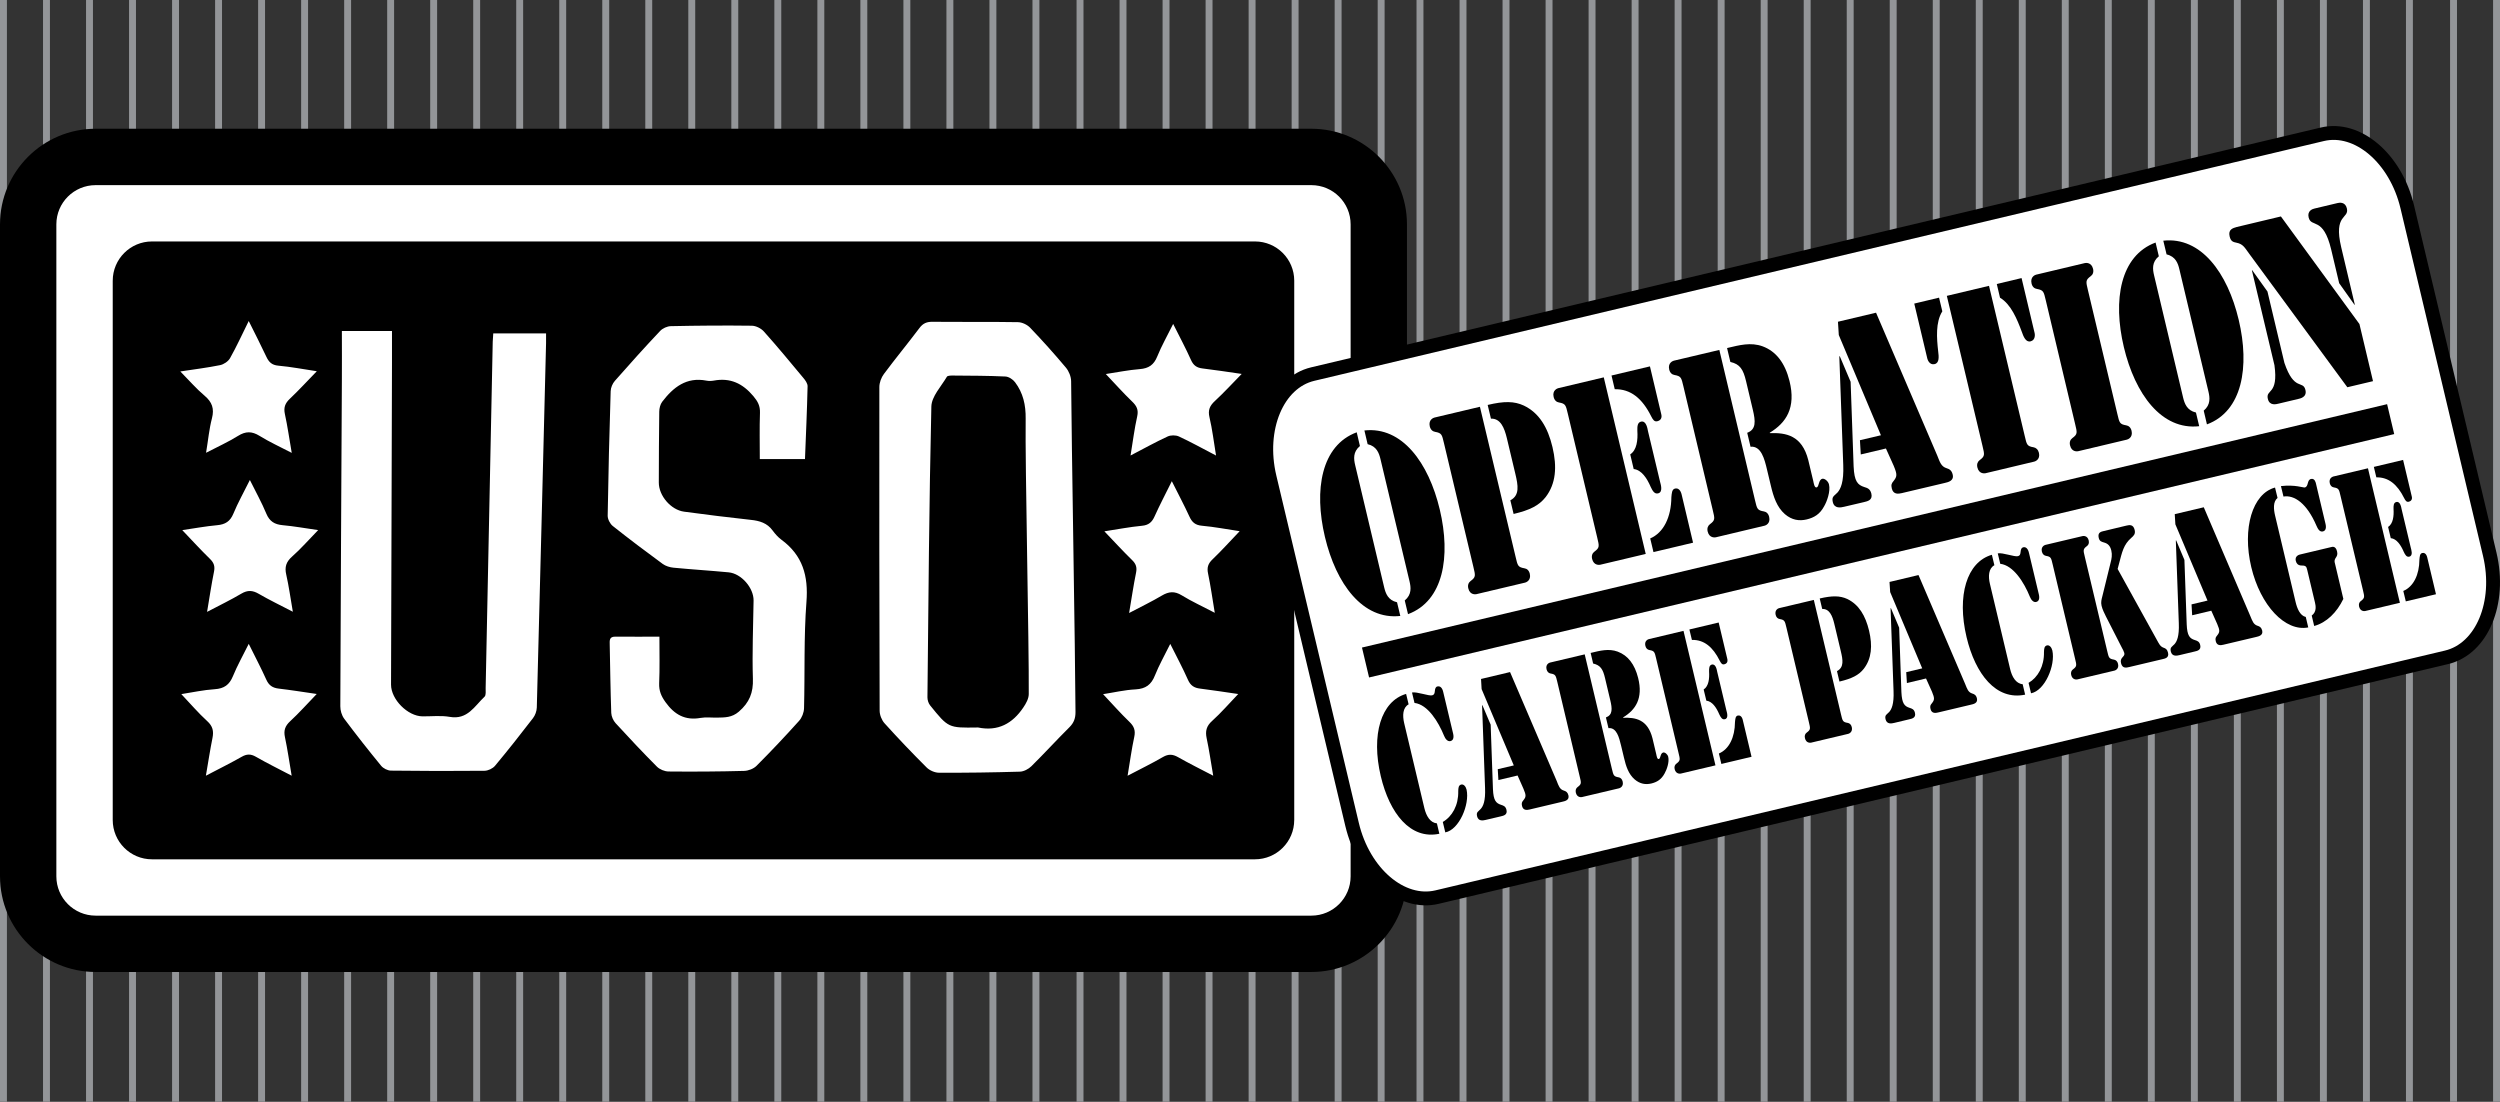 <?xml version="1.0" encoding="utf-8"?>
<!-- Generator: Adobe Illustrator 16.0.4, SVG Export Plug-In . SVG Version: 6.00 Build 0)  -->
<!DOCTYPE svg PUBLIC "-//W3C//DTD SVG 1.1//EN" "http://www.w3.org/Graphics/SVG/1.1/DTD/svg11.dtd">
<svg version="1.1" id="Layer_1" xmlns="http://www.w3.org/2000/svg" xmlns:xlink="http://www.w3.org/1999/xlink" x="0px" y="0px"
	 width="180.5px" height="79.549px" viewBox="0 0 180.5 79.549" enable-background="new 0 0 180.5 79.549" xml:space="preserve">
<rect x="0" y="0" width="180.5" height="79.549" fill="#333333" stroke="none"/>
<g>
	<line fill="none" stroke="#939598" stroke-width="0.5" stroke-miterlimit="10" x1="0.25" y1="0" x2="0.25" y2="79.549"/>
	<line fill="none" stroke="#939598" stroke-width="0.5" stroke-miterlimit="10" x1="3.356" y1="0" x2="3.356" y2="79.549"/>
	<line fill="none" stroke="#939598" stroke-width="0.5" stroke-miterlimit="10" x1="6.462" y1="0" x2="6.462" y2="79.549"/>
	<line fill="none" stroke="#939598" stroke-width="0.5" stroke-miterlimit="10" x1="9.567" y1="0" x2="9.567" y2="79.549"/>
	<line fill="none" stroke="#939598" stroke-width="0.5" stroke-miterlimit="10" x1="12.674" y1="0" x2="12.674" y2="79.549"/>
	<line fill="none" stroke="#939598" stroke-width="0.5" stroke-miterlimit="10" x1="15.78" y1="0" x2="15.78" y2="79.549"/>
	<line fill="none" stroke="#939598" stroke-width="0.5" stroke-miterlimit="10" x1="18.886" y1="0" x2="18.886" y2="79.549"/>
	<line fill="none" stroke="#939598" stroke-width="0.5" stroke-miterlimit="10" x1="21.992" y1="0" x2="21.992" y2="79.549"/>
	<line fill="none" stroke="#939598" stroke-width="0.5" stroke-miterlimit="10" x1="25.099" y1="0" x2="25.099" y2="79.549"/>
	<line fill="none" stroke="#939598" stroke-width="0.5" stroke-miterlimit="10" x1="28.204" y1="0" x2="28.204" y2="79.549"/>
	<line fill="none" stroke="#939598" stroke-width="0.5" stroke-miterlimit="10" x1="31.31" y1="0" x2="31.31" y2="79.549"/>
	<line fill="none" stroke="#939598" stroke-width="0.5" stroke-miterlimit="10" x1="34.416" y1="0" x2="34.416" y2="79.549"/>
	<line fill="none" stroke="#939598" stroke-width="0.5" stroke-miterlimit="10" x1="37.521" y1="0" x2="37.521" y2="79.549"/>
	<line fill="none" stroke="#939598" stroke-width="0.5" stroke-miterlimit="10" x1="40.628" y1="0" x2="40.628" y2="79.549"/>
	<line fill="none" stroke="#939598" stroke-width="0.5" stroke-miterlimit="10" x1="43.734" y1="0" x2="43.734" y2="79.549"/>
	<line fill="none" stroke="#939598" stroke-width="0.5" stroke-miterlimit="10" x1="46.84" y1="0" x2="46.84" y2="79.549"/>
	<line fill="none" stroke="#939598" stroke-width="0.5" stroke-miterlimit="10" x1="49.945" y1="0" x2="49.945" y2="79.549"/>
	<line fill="none" stroke="#939598" stroke-width="0.5" stroke-miterlimit="10" x1="53.052" y1="0" x2="53.052" y2="79.549"/>
	<line fill="none" stroke="#939598" stroke-width="0.5" stroke-miterlimit="10" x1="56.158" y1="0" x2="56.158" y2="79.549"/>
	<line fill="none" stroke="#939598" stroke-width="0.5" stroke-miterlimit="10" x1="59.265" y1="0" x2="59.265" y2="79.549"/>
	<line fill="none" stroke="#939598" stroke-width="0.5" stroke-miterlimit="10" x1="62.369" y1="0" x2="62.369" y2="79.549"/>
	<line fill="none" stroke="#939598" stroke-width="0.5" stroke-miterlimit="10" x1="65.476" y1="0" x2="65.476" y2="79.549"/>
	<line fill="none" stroke="#939598" stroke-width="0.5" stroke-miterlimit="10" x1="68.582" y1="0" x2="68.582" y2="79.549"/>
	<line fill="none" stroke="#939598" stroke-width="0.5" stroke-miterlimit="10" x1="71.688" y1="0" x2="71.688" y2="79.549"/>
	<line fill="none" stroke="#939598" stroke-width="0.5" stroke-miterlimit="10" x1="74.794" y1="0" x2="74.794" y2="79.549"/>
	<line fill="none" stroke="#939598" stroke-width="0.5" stroke-miterlimit="10" x1="77.978" y1="0" x2="77.978" y2="79.549"/>
	<line fill="none" stroke="#939598" stroke-width="0.5" stroke-miterlimit="10" x1="81.082" y1="0" x2="81.082" y2="79.549"/>
	<line fill="none" stroke="#939598" stroke-width="0.5" stroke-miterlimit="10" x1="84.188" y1="0" x2="84.188" y2="79.549"/>
	<line fill="none" stroke="#939598" stroke-width="0.5" stroke-miterlimit="10" x1="87.294" y1="0" x2="87.294" y2="79.549"/>
	<line fill="none" stroke="#939598" stroke-width="0.5" stroke-miterlimit="10" x1="90.401" y1="0" x2="90.401" y2="79.549"/>
	<line fill="none" stroke="#939598" stroke-width="0.5" stroke-miterlimit="10" x1="93.507" y1="0" x2="93.507" y2="79.549"/>
	<line fill="none" stroke="#939598" stroke-width="0.5" stroke-miterlimit="10" x1="96.612" y1="0" x2="96.612" y2="79.549"/>
	<line fill="none" stroke="#939598" stroke-width="0.5" stroke-miterlimit="10" x1="99.718" y1="0" x2="99.718" y2="79.549"/>
</g>
<g>
	<line fill="none" stroke="#939598" stroke-width="0.5" stroke-miterlimit="10" x1="102.523" y1="0" x2="102.523" y2="79.549"/>
	<line fill="none" stroke="#939598" stroke-width="0.5" stroke-miterlimit="10" x1="105.63" y1="0" x2="105.63" y2="79.549"/>
	<line fill="none" stroke="#939598" stroke-width="0.5" stroke-miterlimit="10" x1="108.734" y1="0" x2="108.734" y2="79.549"/>
	<line fill="none" stroke="#939598" stroke-width="0.5" stroke-miterlimit="10" x1="111.842" y1="0" x2="111.842" y2="79.549"/>
	<line fill="none" stroke="#939598" stroke-width="0.5" stroke-miterlimit="10" x1="114.947" y1="0" x2="114.947" y2="79.549"/>
	<line fill="none" stroke="#939598" stroke-width="0.5" stroke-miterlimit="10" x1="118.054" y1="0" x2="118.054" y2="79.549"/>
	<line fill="none" stroke="#939598" stroke-width="0.5" stroke-miterlimit="10" x1="121.159" y1="0" x2="121.159" y2="79.549"/>
	<line fill="none" stroke="#939598" stroke-width="0.5" stroke-miterlimit="10" x1="124.267" y1="0" x2="124.267" y2="79.549"/>
	<line fill="none" stroke="#939598" stroke-width="0.5" stroke-miterlimit="10" x1="127.372" y1="0" x2="127.372" y2="79.549"/>
	<line fill="none" stroke="#939598" stroke-width="0.5" stroke-miterlimit="10" x1="130.478" y1="0" x2="130.478" y2="79.549"/>
	<line fill="none" stroke="#939598" stroke-width="0.5" stroke-miterlimit="10" x1="133.584" y1="0" x2="133.584" y2="79.549"/>
	<line fill="none" stroke="#939598" stroke-width="0.5" stroke-miterlimit="10" x1="136.689" y1="0" x2="136.689" y2="79.549"/>
	<line fill="none" stroke="#939598" stroke-width="0.5" stroke-miterlimit="10" x1="139.796" y1="0" x2="139.796" y2="79.549"/>
	<line fill="none" stroke="#939598" stroke-width="0.5" stroke-miterlimit="10" x1="142.902" y1="0" x2="142.902" y2="79.549"/>
	<line fill="none" stroke="#939598" stroke-width="0.5" stroke-miterlimit="10" x1="146.008" y1="0" x2="146.008" y2="79.549"/>
	<line fill="none" stroke="#939598" stroke-width="0.5" stroke-miterlimit="10" x1="149.113" y1="0" x2="149.113" y2="79.549"/>
	<line fill="none" stroke="#939598" stroke-width="0.5" stroke-miterlimit="10" x1="152.22" y1="0" x2="152.22" y2="79.549"/>
	<line fill="none" stroke="#939598" stroke-width="0.5" stroke-miterlimit="10" x1="155.325" y1="0" x2="155.325" y2="79.549"/>
	<line fill="none" stroke="#939598" stroke-width="0.5" stroke-miterlimit="10" x1="158.433" y1="0" x2="158.433" y2="79.549"/>
	<line fill="none" stroke="#939598" stroke-width="0.5" stroke-miterlimit="10" x1="161.536" y1="0" x2="161.536" y2="79.549"/>
	<line fill="none" stroke="#939598" stroke-width="0.5" stroke-miterlimit="10" x1="164.644" y1="0" x2="164.644" y2="79.549"/>
	<line fill="none" stroke="#939598" stroke-width="0.5" stroke-miterlimit="10" x1="167.749" y1="0" x2="167.749" y2="79.549"/>
	<line fill="none" stroke="#939598" stroke-width="0.5" stroke-miterlimit="10" x1="170.856" y1="0" x2="170.856" y2="79.549"/>
	<line fill="none" stroke="#939598" stroke-width="0.5" stroke-miterlimit="10" x1="173.961" y1="0" x2="173.961" y2="79.549"/>
	<line fill="none" stroke="#939598" stroke-width="0.5" stroke-miterlimit="10" x1="177.145" y1="0" x2="177.145" y2="79.549"/>
	<line fill="none" stroke="#939598" stroke-width="0.5" stroke-miterlimit="10" x1="180.25" y1="0" x2="180.25" y2="79.549"/>
</g>
<path fill-rule="evenodd" clip-rule="evenodd" fill="#FFFFFF" d="M35.613,24.072c1.28,0,2.497,0,3.813,0
	c0,0.245,0.006,0.475-0.001,0.703c-0.218,8.769-0.437,17.541-0.668,26.309c-0.009,0.26-0.117,0.562-0.275,0.766
	c-0.893,1.163-1.802,2.312-2.739,3.438c-0.168,0.201-0.502,0.359-0.76,0.362c-2.253,0.023-4.508,0.019-6.76-0.011
	c-0.24-0.004-0.55-0.162-0.703-0.347c-0.915-1.116-1.809-2.251-2.672-3.405c-0.178-0.239-0.28-0.596-0.277-0.897
	c0.025-7.853,0.074-15.705,0.112-23.559c0.009-1.156,0-2.314,0-3.532c1.219,0,2.38,0,3.618,0c0,0.777,0.002,1.538,0,2.297
	c-0.022,7.743-0.047,15.488-0.068,23.233c-0.001,1.071,1.205,2.282,2.273,2.292c0.656,0.005,1.329-0.074,1.966,0.037
	c1.281,0.227,1.793-0.78,2.511-1.455c0.118-0.11,0.078-0.412,0.081-0.628c0.175-8.33,0.344-16.663,0.511-24.997
	C35.583,24.506,35.598,24.334,35.613,24.072z"/>
<path fill-rule="evenodd" clip-rule="evenodd" fill="#FFFFFF" d="M47.61,45.968c0,1.231,0.028,2.302-0.012,3.371
	c-0.018,0.534,0.145,0.92,0.461,1.359c0.647,0.9,1.416,1.333,2.535,1.133c0.384-0.067,0.786-0.015,1.181-0.021
	c0.558-0.012,1.067,0.009,1.576-0.43c0.761-0.658,1.051-1.369,1.015-2.379c-0.061-1.877,0.022-3.761,0.049-5.644
	c0.014-0.905-0.877-1.947-1.799-2.036c-1.328-0.127-2.66-0.207-3.986-0.336c-0.268-0.026-0.562-0.116-0.775-0.271
	c-1.219-0.894-2.426-1.8-3.607-2.74c-0.198-0.157-0.371-0.494-0.367-0.747c0.047-2.995,0.122-5.992,0.216-8.988
	c0.007-0.255,0.136-0.554,0.304-0.744c1.069-1.219,2.154-2.422,3.266-3.6c0.182-0.194,0.513-0.344,0.778-0.348
	c1.947-0.042,3.893-0.059,5.84-0.032c0.296,0.003,0.669,0.189,0.87,0.413c0.977,1.093,1.911,2.222,2.848,3.35
	c0.146,0.172,0.316,0.409,0.311,0.614c-0.039,1.746-0.119,3.493-0.188,5.253c-1.14,0-2.218,0-3.262,0
	c0-1.167-0.027-2.256,0.012-3.342c0.018-0.5-0.156-0.825-0.479-1.206c-0.77-0.913-1.664-1.343-2.857-1.119
	c-0.169,0.03-0.354,0.036-0.523,0.003c-1.447-0.283-2.402,0.479-3.203,1.529c-0.139,0.186-0.207,0.47-0.21,0.709
	c-0.023,1.706-0.027,3.412-0.032,5.119c-0.002,0.946,0.865,1.972,1.823,2.103c1.604,0.217,3.211,0.415,4.819,0.591
	c0.635,0.066,1.183,0.228,1.577,0.771c0.179,0.244,0.39,0.483,0.634,0.663c1.533,1.13,1.953,2.609,1.806,4.49
	c-0.195,2.548-0.106,5.115-0.174,7.674c-0.007,0.315-0.151,0.688-0.362,0.918c-0.99,1.104-2.014,2.188-3.067,3.242
	c-0.214,0.214-0.591,0.36-0.899,0.367c-1.817,0.049-3.634,0.061-5.448,0.043c-0.288-0.002-0.645-0.147-0.847-0.351
	c-1.018-1.021-2.007-2.071-2.982-3.138c-0.172-0.189-0.303-0.486-0.313-0.737c-0.059-1.642-0.077-3.282-0.111-4.921
	c-0.004-0.29-0.053-0.591,0.395-0.589C45.484,45.975,46.55,45.968,47.61,45.968z"/>
<g>
	<g>
		<path d="M94.678,9.295H6.904C3.097,9.295,0,12.393,0,16.2v47.073c0,3.808,3.097,6.904,6.904,6.904h87.773
			c3.809,0,6.906-3.097,6.906-6.904V16.2C101.584,12.393,98.486,9.295,94.678,9.295L94.678,9.295z"/>
	</g>
	<path fill="#FFFFFF" d="M94.678,13.367c1.565,0,2.837,1.267,2.837,2.833v47.073c0,1.566-1.271,2.836-2.837,2.836H6.904
		c-1.563,0-2.835-1.27-2.835-2.836V16.2c0-1.566,1.271-2.833,2.835-2.833H94.678"/>
</g>
<g>
	<path fill-rule="evenodd" clip-rule="evenodd" d="M93.443,59.205c0,1.564-1.268,2.837-2.835,2.837H10.973
		c-1.565,0-2.834-1.272-2.834-2.837V20.269c0-1.565,1.269-2.836,2.834-2.836h79.636c1.567,0,2.835,1.271,2.835,2.836V59.205z"/>
</g>
<g>
	<path fill-rule="evenodd" clip-rule="evenodd" fill="#FFFFFF" d="M15.342,53.278c0.098-0.493,0.02-0.849-0.38-1.212
		c-0.643-0.585-1.209-1.254-1.871-1.951c0.808-0.125,1.607-0.303,2.414-0.354c0.677-0.045,1.057-0.317,1.312-0.939
		c0.31-0.759,0.716-1.478,1.142-2.336c0.468,0.947,0.895,1.754,1.27,2.588c0.184,0.41,0.449,0.588,0.881,0.641
		c0.904,0.107,1.804,0.251,2.758,0.39c-0.683,0.706-1.271,1.373-1.922,1.972c-0.367,0.342-0.476,0.668-0.372,1.15
		c0.184,0.869,0.31,1.753,0.484,2.778c-0.946-0.496-1.784-0.907-2.59-1.371c-0.369-0.211-0.658-0.2-1.021,0.008
		c-0.794,0.451-1.614,0.859-2.582,1.364C15.039,54.989,15.171,54.129,15.342,53.278z M87.549,40.38
		c-0.324,0.307-0.421,0.593-0.327,1.027c0.185,0.887,0.309,1.789,0.484,2.837c-0.892-0.468-1.664-0.818-2.384-1.261
		c-0.518-0.318-0.934-0.279-1.437,0.018c-0.726,0.431-1.489,0.797-2.363,1.258c0.181-1.07,0.315-1.993,0.501-2.907
		c0.081-0.393-0.008-0.646-0.291-0.92c-0.666-0.649-1.297-1.343-1.995-2.07c0.923-0.141,1.813-0.315,2.712-0.401
		c0.487-0.045,0.726-0.26,0.914-0.682c0.364-0.811,0.781-1.601,1.243-2.537c0.462,0.926,0.889,1.723,1.264,2.54
		c0.19,0.422,0.426,0.634,0.915,0.677c0.889,0.079,1.769,0.251,2.719,0.393C88.815,39.071,88.207,39.752,87.549,40.38z
		 M85.77,49.081c0.187,0.422,0.455,0.587,0.879,0.636c0.907,0.113,1.805,0.255,2.75,0.391c-0.666,0.696-1.234,1.356-1.877,1.936
		c-0.42,0.373-0.511,0.741-0.401,1.261c0.181,0.847,0.303,1.707,0.473,2.702c-0.938-0.488-1.755-0.895-2.546-1.344
		c-0.379-0.213-0.688-0.233-1.078-0.009c-0.789,0.458-1.611,0.858-2.558,1.355c0.172-1.023,0.29-1.92,0.481-2.802
		c0.101-0.465-0.012-0.766-0.351-1.091c-0.642-0.617-1.232-1.289-1.899-1.997c0.778-0.12,1.556-0.307,2.345-0.345
		c0.73-0.041,1.137-0.339,1.4-1.013c0.295-0.741,0.695-1.441,1.104-2.271C84.967,47.44,85.402,48.245,85.77,49.081z M15.449,41.285
		c0.081-0.39,0.001-0.647-0.283-0.926c-0.67-0.653-1.301-1.345-2.006-2.084c0.852-0.124,1.682-0.279,2.521-0.356
		c0.581-0.053,0.937-0.271,1.168-0.832c0.322-0.781,0.739-1.521,1.192-2.432c0.442,0.893,0.863,1.643,1.188,2.431
		c0.234,0.562,0.598,0.778,1.177,0.832c0.819,0.074,1.634,0.222,2.565,0.355c-0.68,0.695-1.241,1.346-1.881,1.91
		c-0.433,0.383-0.551,0.759-0.422,1.31c0.187,0.825,0.3,1.668,0.475,2.675c-0.912-0.475-1.705-0.854-2.464-1.296
		c-0.44-0.256-0.797-0.279-1.251-0.012c-0.765,0.453-1.568,0.84-2.477,1.317C15.129,43.121,15.265,42.195,15.449,41.285z
		 M82.106,30.062c0.107-0.481-0.042-0.759-0.371-1.075c-0.64-0.617-1.231-1.281-1.896-1.982c0.83-0.126,1.639-0.291,2.455-0.355
		c0.639-0.052,1.014-0.303,1.258-0.909c0.307-0.762,0.719-1.479,1.15-2.353c0.473,0.946,0.913,1.763,1.29,2.608
		c0.177,0.395,0.423,0.558,0.828,0.606c0.905,0.108,1.81,0.25,2.83,0.396c-0.694,0.709-1.289,1.357-1.93,1.95
		c-0.376,0.346-0.521,0.664-0.394,1.189c0.203,0.86,0.306,1.744,0.472,2.753c-0.979-0.511-1.813-0.974-2.681-1.377
		c-0.229-0.105-0.59-0.104-0.816,0.002c-0.865,0.401-1.7,0.863-2.676,1.373C81.797,31.854,81.906,30.948,82.106,30.062z
		 M19.231,25.758c0.182,0.388,0.4,0.603,0.869,0.644c0.904,0.08,1.802,0.256,2.774,0.401c-0.688,0.706-1.298,1.375-1.955,1.996
		c-0.338,0.322-0.451,0.632-0.35,1.095c0.189,0.867,0.313,1.753,0.495,2.804c-0.857-0.446-1.619-0.79-2.326-1.229
		c-0.551-0.341-0.999-0.343-1.549,0.001c-0.698,0.435-1.451,0.775-2.311,1.221c0.153-0.917,0.223-1.716,0.423-2.481
		c0.183-0.704,0.018-1.177-0.535-1.644c-0.596-0.5-1.107-1.099-1.747-1.747c1.014-0.154,1.952-0.269,2.875-0.457
		c0.266-0.055,0.586-0.271,0.717-0.506c0.467-0.827,0.861-1.697,1.347-2.679C18.427,24.121,18.845,24.934,19.231,25.758z
		 M77.651,51.407c0.002,0.45-0.115,0.776-0.436,1.097c-0.932,0.925-1.816,1.897-2.749,2.818c-0.209,0.205-0.549,0.385-0.833,0.392
		c-1.945,0.057-3.895,0.086-5.84,0.077c-0.303-0.002-0.678-0.166-0.894-0.383c-1.038-1.035-2.052-2.098-3.033-3.184
		c-0.208-0.23-0.355-0.606-0.356-0.916c-0.026-7.788-0.03-15.575-0.021-23.364c0-0.317,0.138-0.688,0.33-0.944
		c0.834-1.121,1.726-2.202,2.567-3.319c0.254-0.339,0.527-0.452,0.939-0.448c2.056,0.021,4.112-0.008,6.166,0.027
		c0.304,0.004,0.673,0.181,0.883,0.399c0.894,0.933,1.756,1.896,2.585,2.884c0.214,0.255,0.373,0.65,0.376,0.979
		C77.359,31.523,77.637,47.447,77.651,51.407z M74.053,30.23c0.015-0.987-0.185-1.865-0.768-2.635
		c-0.153-0.204-0.455-0.4-0.696-0.411c-1.244-0.059-2.49-0.059-3.741-0.069c-0.165-0.002-0.428-0.005-0.483,0.087
		c-0.414,0.703-1.103,1.421-1.121,2.148c-0.162,6.997-0.211,13.995-0.283,20.995c-0.001,0.196,0.073,0.438,0.196,0.586
		c1.316,1.629,1.319,1.625,3.395,1.594c0.023,0,0.045-0.004,0.066,0c1.436,0.297,2.489-0.286,3.266-1.444
		c0.195-0.285,0.392-0.641,0.392-0.972C74.305,46.677,74.006,33.422,74.053,30.23z M35.613,24.072
		c-0.016,0.262-0.03,0.434-0.038,0.606c-0.167,8.334-0.336,16.667-0.511,24.997c-0.003,0.216,0.037,0.518-0.081,0.628
		c-0.718,0.675-1.229,1.682-2.511,1.455c-0.637-0.111-1.31-0.032-1.966-0.037c-1.068-0.01-2.274-1.221-2.273-2.292
		c0.021-7.745,0.046-15.49,0.068-23.233c0.002-0.759,0-1.52,0-2.297c-1.238,0-2.399,0-3.618,0c0,1.218,0.009,2.376,0,3.532
		c-0.038,7.854-0.087,15.706-0.112,23.559c-0.003,0.302,0.1,0.658,0.277,0.897c0.863,1.154,1.757,2.289,2.672,3.405
		c0.153,0.185,0.463,0.343,0.703,0.347c2.252,0.029,4.507,0.034,6.76,0.011c0.258-0.003,0.592-0.161,0.76-0.362
		c0.938-1.126,1.847-2.275,2.739-3.438c0.158-0.204,0.267-0.506,0.275-0.766c0.231-8.768,0.45-17.54,0.668-26.309
		c0.007-0.229,0.001-0.458,0.001-0.703C38.11,24.072,36.894,24.072,35.613,24.072z M47.61,45.968c-1.061,0-2.126,0.007-3.193-0.002
		c-0.447-0.002-0.398,0.299-0.395,0.589c0.034,1.639,0.053,3.279,0.111,4.921c0.011,0.251,0.142,0.548,0.313,0.737
		c0.976,1.066,1.965,2.117,2.982,3.138c0.202,0.203,0.559,0.349,0.847,0.351c1.814,0.018,3.631,0.006,5.448-0.043
		c0.309-0.007,0.686-0.153,0.899-0.367c1.054-1.055,2.077-2.138,3.067-3.242c0.211-0.23,0.355-0.603,0.362-0.918
		c0.067-2.559-0.021-5.126,0.174-7.674c0.147-1.881-0.272-3.36-1.806-4.49c-0.244-0.18-0.455-0.419-0.634-0.663
		c-0.395-0.544-0.942-0.705-1.577-0.771c-1.608-0.176-3.216-0.374-4.819-0.591c-0.958-0.131-1.825-1.156-1.823-2.103
		c0.005-1.707,0.009-3.413,0.032-5.119c0.003-0.239,0.071-0.523,0.21-0.709c0.801-1.051,1.756-1.812,3.203-1.529
		c0.169,0.033,0.354,0.027,0.523-0.003c1.193-0.224,2.088,0.206,2.857,1.119c0.322,0.381,0.496,0.706,0.479,1.206
		c-0.039,1.086-0.012,2.175-0.012,3.342c1.044,0,2.122,0,3.262,0c0.069-1.76,0.149-3.507,0.188-5.253
		c0.006-0.205-0.164-0.442-0.311-0.614c-0.937-1.128-1.871-2.257-2.848-3.35c-0.201-0.224-0.574-0.41-0.87-0.413
		c-1.947-0.026-3.893-0.01-5.84,0.032c-0.266,0.004-0.597,0.153-0.778,0.348c-1.111,1.178-2.196,2.381-3.266,3.6
		c-0.168,0.19-0.297,0.489-0.304,0.744c-0.094,2.996-0.169,5.993-0.216,8.988c-0.004,0.253,0.169,0.59,0.367,0.747
		c1.182,0.94,2.389,1.847,3.607,2.74c0.213,0.154,0.508,0.244,0.775,0.271c1.326,0.129,2.658,0.209,3.986,0.336
		c0.922,0.089,1.812,1.131,1.799,2.036c-0.026,1.883-0.109,3.767-0.049,5.644c0.036,1.01-0.254,1.721-1.015,2.379
		c-0.509,0.438-1.019,0.418-1.576,0.43c-0.395,0.007-0.797-0.046-1.181,0.021c-1.119,0.2-1.888-0.232-2.535-1.133
		c-0.316-0.439-0.479-0.825-0.461-1.359C47.639,48.27,47.61,47.199,47.61,45.968z"/>
</g>
<g>
	<path fill="#FFFFFF" stroke="#000000" stroke-miterlimit="10" d="M179.76,40.021c0.832,3.503-0.564,6.829-3.121,7.438
		l-72.886,17.312c-2.558,0.607-5.3-1.739-6.132-5.24l-5.958-25.085c-0.833-3.501,0.564-6.831,3.117-7.438l72.892-17.312
		c2.551-0.607,5.3,1.741,6.131,5.236L179.76,40.021z"/>
	<g>
		<path d="M98.187,32.203c-0.516,0.429-0.445,0.95-0.345,1.375l2.096,8.832c0.104,0.426,0.273,0.927,0.928,1.074l0.236,0.988
			c-2.715,0.302-4.639-2.316-5.443-5.709s-0.269-6.601,2.296-7.551L98.187,32.203z M101.423,43.354
			c0.521-0.429,0.445-0.956,0.345-1.382l-2.098-8.827c-0.103-0.427-0.273-0.925-0.927-1.076l-0.233-0.99
			c2.713-0.303,4.638,2.321,5.443,5.713c0.806,3.396,0.267,6.601-2.294,7.55L101.423,43.354z"/>
		<path d="M104.256,32c-0.148-0.627-0.161-0.733-0.639-0.82c-0.178-0.029-0.328-0.153-0.387-0.394
			c-0.115-0.495,0.288-0.626,0.337-0.638l3.283-0.779l2.577,10.838c0.149,0.636,0.16,0.739,0.64,0.825
			c0.182,0.026,0.327,0.154,0.384,0.392c0.116,0.495-0.286,0.628-0.334,0.639l-3.521,0.835c-0.049,0.012-0.471,0.076-0.584-0.416
			c-0.059-0.239,0.017-0.42,0.161-0.529c0.393-0.29,0.355-0.39,0.206-1.02L104.256,32z M107.41,29.237
			c1.184-0.283,1.919-0.276,2.611,0.045c1.103,0.53,1.728,1.568,2.068,3c0.34,1.434,0.247,2.644-0.497,3.612
			c-0.474,0.602-1.13,0.936-2.31,1.214l-0.235-0.986c0.688-0.361,0.56-1.069,0.363-1.903l-0.613-2.576
			c-0.183-0.767-0.461-1.439-1.151-1.417L107.41,29.237z"/>
		<path d="M112.509,28.025l3.283-0.78l3.029,12.75l-3.283,0.779c-0.052,0.011-0.466,0.078-0.587-0.418
			c-0.057-0.24,0.021-0.42,0.164-0.525c0.39-0.292,0.353-0.391,0.204-1.023l-2.12-8.929c-0.151-0.632-0.162-0.734-0.644-0.821
			c-0.177-0.028-0.324-0.156-0.382-0.396C112.055,28.169,112.459,28.037,112.509,28.025z M116.351,27.112l2.775-0.659l0.82,3.462
			c0.021,0.083,0.085,0.41-0.286,0.499c-0.215,0.05-0.314-0.104-0.439-0.347c-0.65-1.306-1.485-1.986-2.636-1.966L116.351,27.112z
			 M117.703,32.806c0.478-0.314,0.557-1.033,0.514-1.707c-0.005-0.307,0.003-0.595,0.266-0.657c0.389-0.09,0.47,0.538,0.499,0.674
			l0.878,3.681c0.031,0.138,0.24,0.734-0.146,0.824c-0.261,0.065-0.4-0.188-0.532-0.464c-0.266-0.622-0.661-1.23-1.229-1.293
			L117.703,32.806z M119.146,38.875c0.967-0.414,1.514-1.534,1.527-2.974c0.027-0.276,0.035-0.569,0.258-0.625
			c0.397-0.091,0.483,0.431,0.499,0.494l0.809,3.412l-2.858,0.679L119.146,38.875z"/>
		<path d="M121.542,27.895c-0.15-0.63-0.162-0.732-0.641-0.82c-0.179-0.027-0.326-0.155-0.384-0.394
			c-0.117-0.494,0.284-0.626,0.335-0.64l3.284-0.776l2.573,10.84c0.15,0.63,0.162,0.737,0.644,0.82
			c0.176,0.028,0.325,0.156,0.38,0.393c0.12,0.497-0.283,0.629-0.334,0.638l-3.521,0.838c-0.049,0.01-0.465,0.075-0.585-0.419
			c-0.056-0.239,0.02-0.417,0.162-0.524c0.394-0.291,0.357-0.396,0.206-1.024L121.542,27.895z M124.694,25.131l0.062-0.017
			c0.81-0.189,1.646-0.425,2.511-0.107c0.969,0.362,1.61,1.2,1.933,2.493c0.491,1.955-0.252,3.032-1.424,3.742l0.009,0.032
			c1.158-0.042,2.322,0.153,2.774,1.952l0.358,1.501c0.036,0.153,0.081,0.502,0.241,0.464c0.197-0.048,0.12-0.548,0.415-0.624
			c0.164-0.035,0.424,0.175,0.481,0.412c0.117,0.494-0.145,1.223-0.351,1.575c-0.31,0.578-0.724,0.819-1.259,0.949
			c-0.534,0.128-1.065,0.054-1.575-0.382c-0.582-0.511-0.821-1.245-1.011-2.046l-0.278-1.163c-0.184-0.78-0.424-1.729-1.192-1.658
			l-0.239-1.006c0.65-0.243,0.605-0.827,0.405-1.665l-0.489-2.062c-0.202-0.851-0.436-1.229-1.132-1.387L124.694,25.131z"/>
		<path d="M133.615,27.567l0.216,6.107c0.048,1.089,0.291,1.336,0.772,1.491c0.229,0.069,0.426,0.133,0.509,0.476
			c0.114,0.476-0.287,0.552-0.539,0.612l-1.43,0.336c-0.248,0.059-0.7,0.151-0.816-0.344c-0.097-0.411,0.118-0.439,0.348-0.694
			c0.213-0.249,0.457-0.723,0.407-1.989l-0.284-7.835l0.034-0.007L133.615,27.567z M136.164,32.381l-1.816,0.43l-0.061-1.028
			l1.516-0.358l-3.042-7.236l-0.061-0.96l2.75-0.652l4.426,10.328c0.184,0.461,0.274,0.781,0.673,0.901
			c0.197,0.062,0.361,0.15,0.435,0.456c0.112,0.462-0.34,0.552-0.578,0.608l-3.097,0.733c-0.246,0.057-0.612,0.115-0.72-0.332
			c-0.066-0.271-0.012-0.377,0.12-0.533c0.263-0.333,0.283-0.465,0.019-1.103L136.164,32.381z"/>
		<path d="M138.209,21.919l1.79-0.428l0.236,0.988c-0.498,0.789-0.404,1.953-0.299,2.885c0.049,0.385,0.094,0.843-0.256,0.925
			c-0.374,0.089-0.511-0.327-0.527-0.397L138.209,21.919z M140.561,21.361l3.045-0.724l2.58,10.841
			c0.147,0.63,0.159,0.736,0.64,0.816c0.177,0.033,0.325,0.164,0.384,0.399c0.116,0.494-0.288,0.624-0.337,0.635l-3.52,0.839
			c-0.05,0.01-0.47,0.077-0.587-0.42c-0.056-0.236,0.019-0.415,0.164-0.524c0.395-0.292,0.357-0.393,0.208-1.02L140.561,21.361z
			 M146.902,24.054c0.016,0.062,0.077,0.501-0.296,0.592c-0.346,0.083-0.514-0.35-0.641-0.715c-0.327-0.876-0.766-1.961-1.564-2.437
			l-0.233-0.99l1.789-0.427L146.902,24.054z"/>
		<path d="M152.874,29.891c0.148,0.63,0.16,0.735,0.638,0.818c0.183,0.031,0.329,0.157,0.387,0.395
			c0.117,0.496-0.287,0.627-0.339,0.638l-3.518,0.836c-0.05,0.012-0.469,0.076-0.583-0.417c-0.06-0.239,0.017-0.42,0.163-0.528
			c0.39-0.288,0.354-0.387,0.202-1.021l-2.118-8.929c-0.151-0.632-0.164-0.734-0.643-0.822c-0.178-0.026-0.33-0.153-0.384-0.392
			c-0.116-0.496,0.284-0.629,0.335-0.639l3.519-0.837c0.05-0.011,0.469-0.074,0.587,0.42c0.057,0.238-0.021,0.421-0.166,0.525
			c-0.391,0.29-0.352,0.39-0.203,1.021L152.874,29.891z"/>
		<path d="M155.868,18.503c-0.518,0.426-0.445,0.948-0.344,1.374l2.097,8.83c0.103,0.426,0.275,0.927,0.927,1.078l0.235,0.987
			c-2.714,0.304-4.634-2.319-5.441-5.712c-0.807-3.394-0.268-6.598,2.291-7.549L155.868,18.503z M159.108,29.649
			c0.514-0.427,0.443-0.951,0.341-1.379l-2.098-8.827c-0.099-0.427-0.271-0.925-0.924-1.076l-0.237-0.989
			c2.718-0.302,4.64,2.318,5.444,5.712c0.807,3.392,0.266,6.601-2.293,7.55L159.108,29.649z"/>
		<path d="M162.586,19.517l0.023-0.008l1.102,1.54l1.223,5.149c0.705,2.081,1.345,1.225,1.519,1.959
			c0.124,0.529-0.395,0.617-0.53,0.65l-1.416,0.337c-0.139,0.031-0.642,0.187-0.768-0.343c-0.175-0.731,0.779-0.255,0.476-2.436
			L162.586,19.517z M170.352,23.397l0.979,4.123l-1.853,0.439l-7.109-9.672c-0.312-0.43-0.434-0.67-0.887-0.761
			c-0.237-0.052-0.416-0.082-0.503-0.458c-0.122-0.511,0.25-0.602,0.506-0.677l3.196-0.764L170.352,23.397z M168.314,18.027
			c-0.577-2.438-1.445-1.547-1.631-2.331c-0.113-0.477,0.285-0.608,0.414-0.637l1.689-0.402c0.125-0.029,0.544-0.092,0.657,0.385
			c0.185,0.782-0.986,0.378-0.407,2.814l0.982,4.143l-0.024,0.007l-1.106-1.559L168.314,18.027z"/>
		<path d="M103.921,60.197c-2.097,0.446-3.596-1.486-4.227-4.15c-0.712-2.996,0.016-5.418,1.827-5.947l0.181,0.754
			c-0.427,0.236-0.449,0.805-0.322,1.351l1.462,6.153c0.133,0.544,0.409,1.04,0.903,1.09L103.921,60.197z M101.947,49.998
			c0.356-0.068,1.207,0.264,1.453,0.206c0.142-0.036,0.179-0.126,0.196-0.31c0.016-0.184,0.056-0.303,0.189-0.333
			c0.307-0.073,0.4,0.329,0.414,0.394l0.717,3.012c0.015,0.066,0.112,0.47-0.191,0.54c-0.2,0.048-0.367-0.143-0.463-0.383
			c-0.411-1.012-1.176-2.256-2.135-2.372L101.947,49.998z M105.5,56.644c0.179-0.041,0.332,0.14,0.388,0.374
			c0.233,1.068-0.546,2.898-1.538,3.08l-0.18-0.753c0.679-0.396,1.137-1.201,1.115-2.212C105.29,56.897,105.301,56.693,105.5,56.644
			z"/>
		<path d="M107.626,52.322l0.165,4.655c0.035,0.826,0.221,1.015,0.593,1.134c0.171,0.057,0.32,0.102,0.383,0.362
			c0.088,0.362-0.219,0.423-0.408,0.468l-1.089,0.256c-0.192,0.046-0.536,0.115-0.625-0.262c-0.074-0.311,0.092-0.335,0.264-0.531
			c0.168-0.188,0.352-0.546,0.312-1.513l-0.215-5.966l0.025-0.008L107.626,52.322z M109.57,55.991l-1.385,0.328l-0.047-0.783
			l1.158-0.273l-2.323-5.511l-0.042-0.731l2.095-0.498l3.37,7.865c0.14,0.354,0.211,0.599,0.509,0.691
			c0.153,0.046,0.279,0.112,0.336,0.345c0.082,0.352-0.259,0.421-0.441,0.462l-2.358,0.559c-0.189,0.046-0.469,0.084-0.551-0.253
			c-0.047-0.209-0.006-0.285,0.094-0.407c0.2-0.25,0.217-0.352,0.01-0.837L109.57,55.991z"/>
		<path d="M112.441,49.248c-0.117-0.479-0.124-0.561-0.489-0.621c-0.136-0.024-0.247-0.121-0.291-0.303
			c-0.09-0.376,0.216-0.48,0.254-0.487l2.501-0.592l1.96,8.255c0.116,0.479,0.124,0.56,0.489,0.623
			c0.135,0.022,0.249,0.121,0.291,0.305c0.089,0.373-0.215,0.475-0.254,0.486l-2.679,0.633c-0.04,0.012-0.358,0.058-0.448-0.316
			c-0.043-0.184,0.017-0.323,0.125-0.403c0.298-0.221,0.271-0.295,0.152-0.776L112.441,49.248z M114.845,47.142l0.045-0.011
			c0.615-0.146,1.256-0.325,1.909-0.083c0.737,0.276,1.227,0.913,1.474,1.899c0.373,1.487-0.192,2.309-1.084,2.849l0.004,0.028
			c0.885-0.035,1.77,0.112,2.117,1.485l0.271,1.142c0.027,0.114,0.06,0.382,0.184,0.35c0.149-0.033,0.092-0.414,0.318-0.47
			c0.124-0.029,0.32,0.129,0.363,0.312c0.092,0.377-0.107,0.93-0.262,1.2c-0.237,0.44-0.553,0.626-0.961,0.726
			c-0.407,0.093-0.81,0.038-1.199-0.294c-0.446-0.387-0.628-0.949-0.771-1.561l-0.211-0.881c-0.144-0.599-0.324-1.32-0.911-1.262
			l-0.184-0.77c0.497-0.188,0.464-0.628,0.309-1.267l-0.372-1.571c-0.152-0.649-0.329-0.934-0.861-1.057L114.845,47.142z"/>
		<path d="M119.049,46.144l2.5-0.595l2.307,9.71l-2.5,0.593c-0.037,0.009-0.355,0.057-0.446-0.319
			c-0.044-0.181,0.017-0.317,0.127-0.398c0.296-0.222,0.27-0.297,0.153-0.775l-1.613-6.803c-0.114-0.481-0.124-0.562-0.491-0.625
			c-0.135-0.022-0.248-0.122-0.29-0.303C118.705,46.251,119.014,46.15,119.049,46.144z M121.974,45.448l2.114-0.502l0.625,2.634
			c0.018,0.062,0.063,0.313-0.218,0.382c-0.162,0.041-0.237-0.079-0.334-0.264c-0.493-0.99-1.13-1.515-2.006-1.497L121.974,45.448z
			 M123.004,49.782c0.364-0.238,0.425-0.785,0.392-1.298c-0.005-0.233,0.005-0.454,0.2-0.503c0.297-0.066,0.361,0.411,0.385,0.516
			l0.667,2.804c0.025,0.104,0.183,0.56-0.112,0.626c-0.196,0.049-0.304-0.141-0.405-0.354c-0.202-0.474-0.502-0.938-0.933-0.985
			L123.004,49.782z M124.104,54.404c0.737-0.313,1.153-1.167,1.162-2.268c0.021-0.207,0.027-0.429,0.197-0.472
			c0.305-0.07,0.368,0.327,0.38,0.379l0.618,2.597l-2.179,0.517L124.104,54.404z"/>
		<path d="M128.982,45.32c-0.115-0.483-0.126-0.562-0.489-0.626c-0.136-0.023-0.247-0.118-0.291-0.301
			c-0.089-0.378,0.217-0.478,0.253-0.485l2.503-0.593l1.961,8.256c0.114,0.479,0.124,0.562,0.488,0.623
			c0.135,0.021,0.247,0.12,0.292,0.302c0.088,0.376-0.219,0.479-0.254,0.487l-2.684,0.637c-0.037,0.006-0.354,0.058-0.442-0.319
			c-0.046-0.183,0.01-0.323,0.122-0.404c0.3-0.22,0.271-0.295,0.157-0.774L128.982,45.32z M131.383,43.21
			c0.901-0.211,1.462-0.206,1.99,0.036c0.836,0.405,1.312,1.198,1.573,2.287c0.259,1.092,0.188,2.012-0.379,2.751
			c-0.359,0.459-0.86,0.712-1.759,0.925l-0.178-0.753c0.523-0.275,0.427-0.813,0.274-1.45l-0.466-1.96
			c-0.139-0.586-0.35-1.097-0.875-1.08L131.383,43.21z"/>
		<path d="M137.119,45.319l0.162,4.651c0.039,0.829,0.221,1.017,0.589,1.136c0.176,0.057,0.329,0.101,0.39,0.362
			c0.086,0.363-0.22,0.423-0.411,0.465l-1.089,0.261c-0.188,0.047-0.532,0.113-0.623-0.263c-0.073-0.312,0.09-0.339,0.265-0.528
			c0.165-0.191,0.351-0.552,0.312-1.518l-0.215-5.966l0.027-0.01L137.119,45.319z M139.059,48.986l-1.381,0.329l-0.048-0.785
			l1.154-0.274l-2.314-5.51l-0.047-0.729l2.093-0.499l3.37,7.868c0.144,0.352,0.212,0.596,0.515,0.687
			c0.147,0.046,0.276,0.111,0.333,0.348c0.084,0.353-0.26,0.418-0.44,0.459l-2.36,0.56c-0.188,0.048-0.471,0.085-0.55-0.251
			c-0.051-0.207-0.008-0.288,0.094-0.406c0.198-0.254,0.214-0.354,0.012-0.84L139.059,48.986z"/>
		<path d="M146.215,50.154c-2.102,0.441-3.599-1.495-4.229-4.152c-0.711-2.998,0.011-5.42,1.828-5.947l0.18,0.754
			c-0.426,0.237-0.451,0.807-0.321,1.35l1.461,6.154c0.13,0.545,0.407,1.04,0.903,1.088L146.215,50.154z M144.239,39.953
			c0.353-0.07,1.204,0.266,1.453,0.203c0.14-0.031,0.177-0.125,0.195-0.306c0.015-0.184,0.059-0.302,0.189-0.338
			c0.303-0.069,0.4,0.333,0.414,0.4l0.717,3.009c0.013,0.065,0.112,0.47-0.193,0.54c-0.197,0.048-0.365-0.146-0.459-0.38
			c-0.411-1.018-1.181-2.26-2.137-2.375L144.239,39.953z M147.79,46.598c0.18-0.044,0.334,0.14,0.39,0.37
			c0.235,1.072-0.543,2.899-1.539,3.087l-0.179-0.752c0.676-0.396,1.133-1.206,1.113-2.216
			C147.581,46.854,147.593,46.646,147.79,46.598z"/>
		<path d="M152.141,47.005c0.111,0.479,0.125,0.559,0.487,0.62c0.135,0.025,0.252,0.122,0.293,0.305
			c0.093,0.378-0.218,0.479-0.253,0.488l-2.684,0.636c-0.037,0.009-0.354,0.057-0.444-0.321c-0.043-0.183,0.015-0.319,0.124-0.401
			c0.298-0.221,0.271-0.296,0.156-0.774l-1.617-6.806c-0.113-0.48-0.121-0.557-0.485-0.619c-0.137-0.026-0.249-0.122-0.294-0.305
			c-0.089-0.376,0.218-0.478,0.255-0.487l2.682-0.636c0.036-0.009,0.357-0.057,0.444,0.32c0.042,0.183-0.014,0.321-0.126,0.4
			c-0.297,0.222-0.271,0.296-0.155,0.779L152.141,47.005z M155.722,46.194c0.152,0.266,0.232,0.479,0.484,0.57
			c0.164,0.057,0.267,0.117,0.326,0.363c0.089,0.376-0.229,0.424-0.419,0.469l-2.374,0.563c-0.221,0.053-0.506,0.121-0.601-0.281
			c-0.104-0.429,0.306-0.445,0.239-0.729c-0.026-0.102-0.119-0.287-0.17-0.371l-1.162-2.277c-0.112-0.231-0.246-0.488-0.311-0.76
			c-0.063-0.273-0.001-0.467,0.062-0.714l0.589-2.401c0.075-0.279,0.128-0.566,0.052-0.879c-0.083-0.351-0.258-0.501-0.515-0.575
			c-0.175-0.056-0.329-0.074-0.392-0.333c-0.097-0.403,0.174-0.453,0.373-0.5l1.618-0.388c0.228-0.054,0.505-0.103,0.602,0.312
			c0.074,0.296-0.084,0.432-0.233,0.562c-0.573,0.493-0.674,1.04-0.896,1.874l-0.101,0.379L155.722,46.194z"/>
		<path d="M157.715,40.426l0.165,4.652c0.033,0.829,0.219,1.019,0.588,1.135c0.174,0.057,0.327,0.101,0.387,0.359
			c0.086,0.366-0.219,0.427-0.407,0.469l-1.092,0.26c-0.188,0.045-0.533,0.115-0.623-0.262c-0.073-0.312,0.088-0.338,0.266-0.531
			c0.166-0.188,0.35-0.55,0.311-1.514l-0.215-5.971l0.026-0.005L157.715,40.426z M159.655,44.093l-1.381,0.329l-0.045-0.787
			l1.153-0.274l-2.32-5.505l-0.045-0.734l2.096-0.497l3.367,7.87c0.147,0.347,0.216,0.59,0.517,0.687
			c0.15,0.046,0.276,0.112,0.334,0.346c0.081,0.353-0.262,0.418-0.441,0.462l-2.361,0.559c-0.189,0.048-0.47,0.084-0.55-0.251
			c-0.048-0.209-0.008-0.285,0.093-0.407c0.201-0.253,0.218-0.353,0.011-0.839L159.655,44.093z"/>
		<path d="M165.741,43.46c0.109,0.465,0.317,0.991,0.736,1.085l0.179,0.755c-1.662,0.325-3.455-1.58-4.115-4.357
			c-0.663-2.793,0.083-5.304,1.716-5.742l0.182,0.75c-0.338,0.271-0.286,0.826-0.173,1.292L165.741,43.46z M166.906,44.443
			c0.374-0.271,0.289-0.714,0.236-0.937l-0.555-2.334c-0.068-0.286-0.095-0.347-0.493-0.347c-0.164-0.019-0.284-0.115-0.339-0.333
			c-0.083-0.349,0.245-0.444,0.295-0.454l2.261-0.538c0.051-0.011,0.323-0.119,0.424,0.312c0.055,0.22-0.008,0.332-0.074,0.432
			c-0.16,0.218-0.095,0.363-0.08,0.427l0.609,2.57c-0.469,0.977-1.213,1.714-2.106,1.955L166.906,44.443z M164.684,35.096
			c1.024-0.119,1.62,0.126,1.725,0.099c0.285-0.068,0.141-0.543,0.445-0.614c0.284-0.066,0.348,0.289,0.363,0.353l0.687,2.897
			c0.015,0.062,0.11,0.464-0.183,0.538c-0.245,0.057-0.369-0.174-0.484-0.437c-0.686-1.594-1.594-2.214-2.37-2.081L164.684,35.096z"
			/>
		<path d="M168.465,34.404l2.501-0.594l2.306,9.712l-2.498,0.592c-0.041,0.009-0.354,0.059-0.447-0.317
			c-0.043-0.183,0.013-0.32,0.124-0.401c0.298-0.223,0.269-0.299,0.156-0.779l-1.618-6.8c-0.112-0.482-0.121-0.562-0.485-0.626
			c-0.136-0.021-0.251-0.118-0.293-0.299C168.123,34.515,168.426,34.416,168.465,34.404z M171.392,33.71l2.111-0.503l0.626,2.635
			c0.019,0.064,0.065,0.316-0.219,0.383c-0.158,0.038-0.237-0.08-0.332-0.265c-0.496-0.993-1.13-1.513-2.007-1.496L171.392,33.71z
			 M172.421,38.047c0.364-0.239,0.424-0.785,0.393-1.302c-0.006-0.231-0.001-0.451,0.199-0.499c0.295-0.072,0.359,0.406,0.382,0.511
			l0.668,2.805c0.024,0.105,0.185,0.561-0.113,0.629c-0.197,0.048-0.302-0.145-0.402-0.355c-0.201-0.471-0.505-0.936-0.935-0.982
			L172.421,38.047z M173.518,42.667c0.738-0.313,1.155-1.165,1.164-2.265c0.021-0.209,0.026-0.431,0.2-0.475
			c0.302-0.07,0.365,0.326,0.379,0.381l0.617,2.596l-2.179,0.515L173.518,42.667z"/>
	</g>
	<g>
		<rect x="97.559" y="37.923" transform="matrix(0.973 -0.231 0.231 0.973 -5.35 32.39)" width="76.068" height="2.22"/>
	</g>
</g>
</svg>
